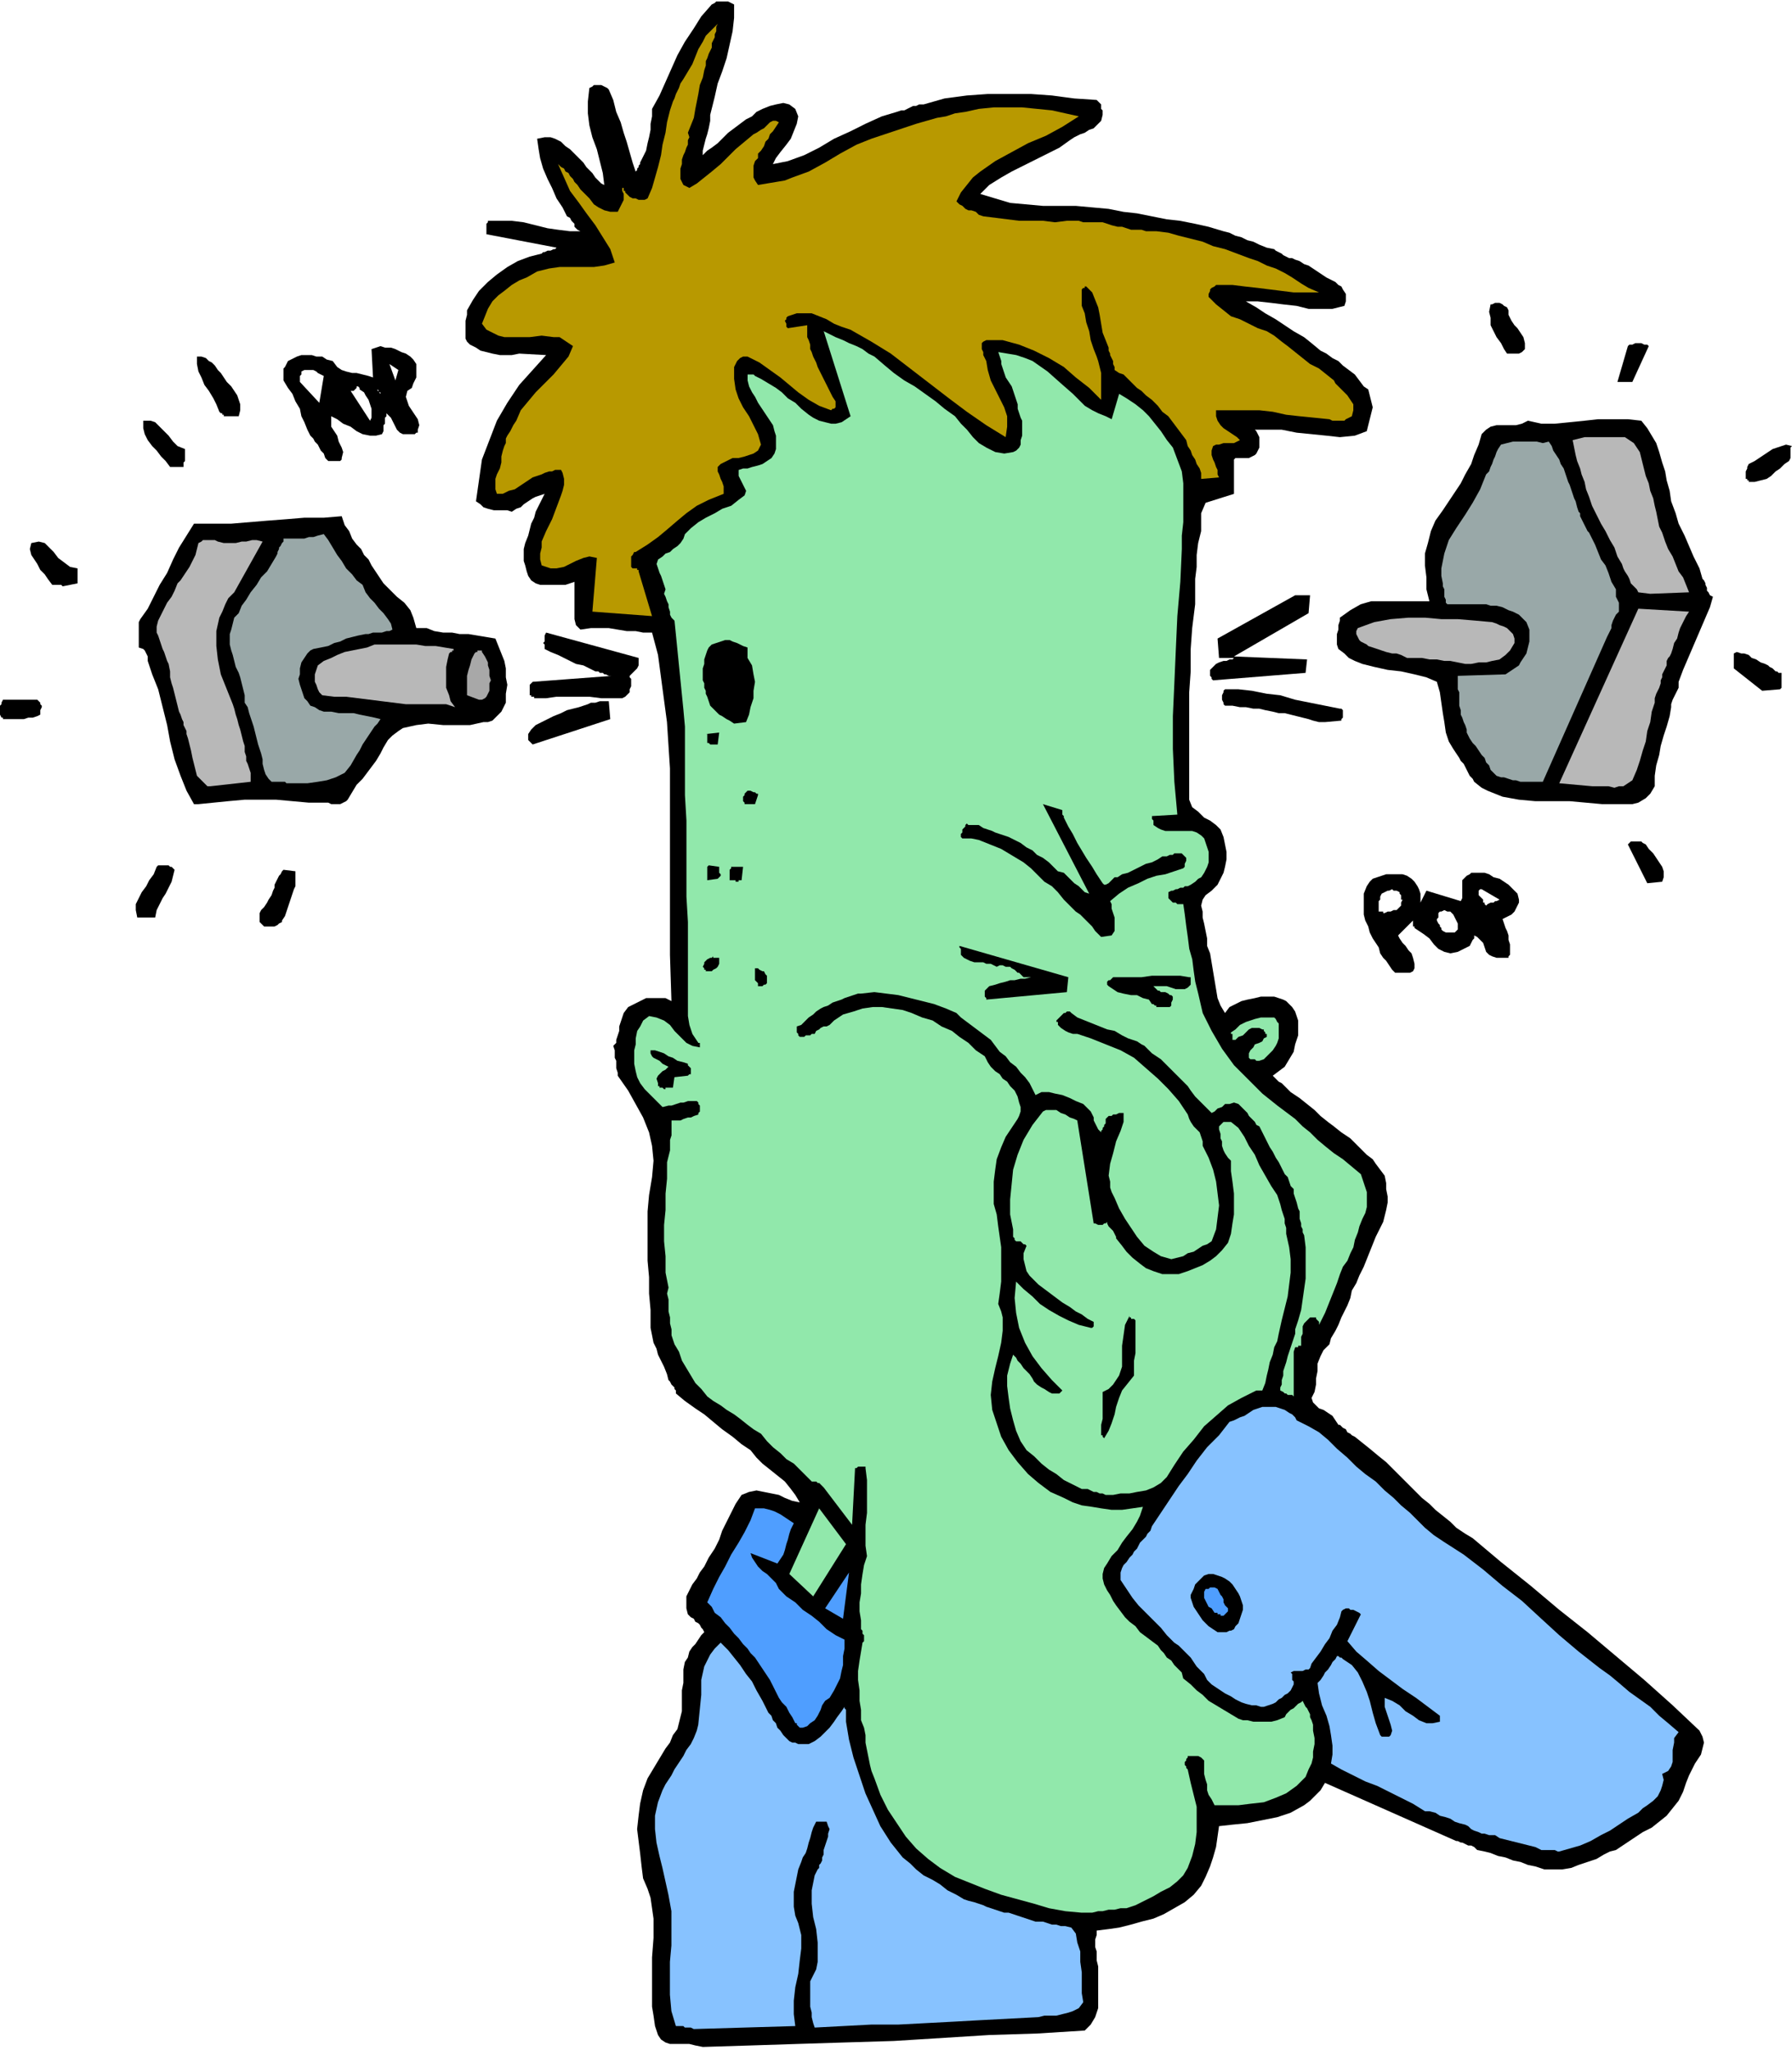 <svg xmlns="http://www.w3.org/2000/svg" fill-rule="evenodd" height="4.577in" preserveAspectRatio="none" stroke-linecap="round" viewBox="0 0 1201 1374" width="4.001in"><style>.brush1{fill:#000}.pen1{stroke:none}.brush2{fill:#87c2ff}.brush3{fill:#91e8ab}.brush4{fill:#4f9eff}.brush5{fill:#b8b8b8}</style><path class="pen1 brush1" d="m471 1372 32-1 31-1 32-1 33-1 32-2 32-2 32-1 32-2 4-4 3-5 2-6v-28l-1-4v-6l-1-3v-5l1-3v-3l8-1 7-1 8-2 7-2 8-2 7-3 7-4 7-4 6-5 5-6 3-6 3-7 2-6 2-7 1-7 1-7 9-1 10-1 10-2 10-2 9-3 9-5 4-3 4-4 3-3 3-5 88 39h1l2 1h1l2 1 2 1h2l2 1 2 2 5 1 4 1 5 2 5 1 5 2 5 1 5 2 5 1 6 2h12l6-1 5-2 6-2 6-2 5-3 4-2 4-1 3-2 3-2 3-2 3-2 3-2 3-2 6-3 5-4 5-4 4-5 4-5 3-6 2-6 2-5 2-4 2-4 2-3 2-3 1-4 1-4-1-4-2-4-18-17-19-17-19-16-19-16-19-15-19-16-20-16-19-16-5-3-6-4-4-4-5-4-5-4-4-4-5-4-4-4-5-5-5-5-5-5-5-5-5-4-6-5-5-4-5-4-2-1-1-1-2-1-1-2-2-1-1-1-1-1h-1l-2-3-2-3-3-2-3-2-3-1-2-2-2-2-1-3 2-4 1-5v-4l1-5v-5l2-5 2-4 4-4 1-4 3-5 2-4 2-5 2-4 2-4 2-5 1-5 3-5 2-5 3-6 2-5 2-5 2-5 2-5 3-6 2-4 1-4 1-4 1-5v-4l-1-5v-4l-1-5-3-4-3-4-2-3-4-3-3-3-3-3-3-3-2-2-6-4-5-4-4-3-5-4-4-4-5-4-5-4-6-4-1-1-2-2-1-1-2-2-2-1-1-1-2-2-1-1 4-3 4-3 3-5 3-5 1-5 2-6v-10l-1-3-1-3-2-3-2-2-2-2-2-1-3-1-3-1h-9l-4 1-5 1-4 1-4 2-4 2-3 4-3-5-2-5-1-6-1-6-1-6-1-6-1-6-2-5v-5l-1-5-1-5-1-4v-4l-1-4 1-4 2-3 4-3 4-4 2-4 2-4 1-4 1-5v-5l-1-5-1-5-2-5-3-3-4-3-4-2-4-4-4-3-2-5v-72l1-14v-15l1-14 1-8 1-8v-17l1-8v-8l1-8 2-8v-12l3-7 19-6v-23l1-1h9l2-1 2-1 1-1 1-2 1-2v-7l-1-2-1-2-1-1h18l10 2 10 1 10 1 9 1 10-1 8-3 1-4 1-4 1-4 1-4-1-4-1-4-1-4-3-2-3-4-3-4-4-3-4-3-3-3-4-2-4-3-4-2-6-5-5-4-7-4-6-4-6-4-7-4-6-4-7-4h8l9 1 8 1 9 1 8 2h16l8-2 1-3v-5l-2-3-1-2-2-1-2-2-2-1-4-2-3-2-3-2-3-2-3-2-3-1-3-2-3-1-2-1h-2l-2-1-2-1-1-1-2-1-2-1-1-1-5-1-5-2-4-2-4-1-4-2-4-1-4-2-4-1-10-3-9-2-10-2-9-1-10-2-10-2-9-1-10-2-11-1-11-1h-22l-11-1-11-1-10-3-10-3 6-6 8-5 7-4 8-4 8-4 8-4 8-4 7-5 3-2 4-2 3-1 3-2 3-1 3-3 2-2 1-4v-3l-1-1v-3l-1-1-1-1-1-1-15-1-15-2-14-1h-29l-14 1-15 2-14 4h-3l-2 1h-2l-2 1-2 1-2 1h-2l-3 1-10 3-11 5-10 5-11 5-10 6-10 5-11 4-10 2 2-4 3-4 4-5 3-4 2-5 2-5 1-5-2-5-4-3-4-1-5 1-4 1-5 2-4 2-3 3-4 2-4 3-4 3-4 3-3 3-4 4-4 3-3 2-3 3v-3l1-4 1-4 1-3 1-4 1-5v-4l1-4 2-8 2-9 3-8 3-9 2-9 2-9 1-9V3l-2-1-2-1h-8l-1 1-2 1-7 8-5 8-6 9-5 9-4 9-4 9-4 9-5 9v5l-1 5v4l-1 5-1 4-1 5-2 4-2 4v1l-1 1v1l-1 1v1l-1 1-2-6-2-7-2-7-2-6-2-7-3-7-2-8-3-7-1-1-2-1-2-1h-5l-1 1-2 1-1 9v8l1 8 2 8 3 8 2 8 2 8 1 8-2-1-2-2-2-2-2-3-2-2-2-2-2-3-3-3-3-3-3-3-3-2-3-3-4-2-3-1h-4l-5 1 1 7 1 6 2 7 3 7 3 6 3 7 4 6 3 6 2 1 1 2 1 1 1 1v2l1 1 1 1 2 1h-7l-8-1-7-1-8-2-8-2-8-1h-16v1l-1 1v7l47 9-1 1h-1l-2 1h-2l-2 1h-1l-1 1-8 2-8 3-7 4-7 5-6 5-6 6-4 6-4 7v3l-1 4v12l1 2 2 2 4 2 3 2 4 1 4 1 5 1h8l5-1 18 1-9 10-9 10-8 12-7 12-5 13-5 13-2 14-2 14 3 2 2 2 3 1 4 1h9l3 1 3-2 3-1 2-2 3-2 3-2 2-1 3-1 3-1-2 4-2 4-2 4-1 4-2 4-1 4-1 4-2 5-1 4v8l1 3 1 4 1 3 2 3 3 2 3 1h17l3-1 3-1v25l1 4 3 3 7-1h12l6 1 6 1h6l5 1h6l4 15 2 15 2 15 2 15 2 31v125l1 31-4-2h-13l-4 2-4 2-4 2-3 4-1 3-1 3-1 3v3l-1 3-1 3v2l-2 2 1 3v5l1 2v5l1 3v2l7 10 5 9 5 9 4 10 2 9 1 10-1 11-2 12-1 11v33l1 11v11l1 11v12l1 5 1 5 2 4 1 4 2 4 2 4 2 5 1 4 1 1 1 2 1 1 1 1v1l1 1v2l6 5 7 5 6 4 6 5 6 5 7 5 6 5 6 4 4 5 4 4 5 4 5 4 5 4 4 5 3 4 3 5-5-1-5-2-4-2-5-1-5-1-5-1-5 1-5 2-4 6-3 6-3 6-3 6-2 6-3 6-4 6-3 6-3 4-2 4-3 4-2 4-2 4v8l1 4 2 2 2 1 1 2 2 1 1 1 1 2 1 1 1 2-2 2-2 3-2 3-2 2-2 3-1 4-2 3-1 5v9l-1 5v14l-1 4-1 4-1 4-3 4-2 5-3 4-3 5-3 5-3 5-3 5-3 8-2 9-1 8-1 9 1 8 1 8 1 9 1 8 3 7 2 6 1 7 1 7v13l-1 13v33l1 6 1 7 2 6 2 3 3 2 3 1h13l4 1 5 1z"/><path class="pen1 brush2" d="m465 1360 68-2-1-8v-9l1-9 2-9 1-9 1-8v-9l-2-8-2-5-1-6v-10l1-5 1-5 1-5 2-5 1-3 2-3 1-3 1-4 1-3 1-4 1-3 2-4h7l1 3 1 2-1 3v2l-1 3-1 3-1 3v3l-1 2v2l-1 2-1 1v2l-1 1-1 2-1 2-2 10v9l1 9 2 8 1 9v13l-1 5-2 4-2 4v17l1 4v3l1 4 1 3 19-1 19-1h18l19-1 19-1 18-1 19-1 19-1 4-1h8l4-1 4-1 3-1 4-2 3-4-1-6v-14l-1-7v-7l-2-6-1-6-3-4-4-1h-3l-3-1h-3l-3-1-3-1h-5l-3-1-3-1-3-1-3-1-3-1-3-1h-3l-3-1-3-1-3-1-3-1-2-1-3-1-3-1-4-1-3-1-5-3-6-3-5-4-5-3-6-3-5-4-4-4-5-4-8-10-7-11-5-11-5-11-4-12-4-12-3-12-2-12v-8l-1-1v-1l-2 3-3 4-2 3-3 4-3 3-3 3-4 3-4 2h-7l-2-1h-2l-2-1-1-1-1-1-2-2-2-3-2-2-1-3-2-2-1-3-2-2-1-2-3-6-4-7-3-6-4-5-4-6-4-5-4-5-5-5-4 4-3 4-2 4-2 4-2 9v10l-1 10-1 10-1 4-2 5-2 4-3 4-2 4-2 3-2 3-2 3-2 4-2 3-2 3-2 4-3 8-2 9v9l1 9 2 9 2 8 2 9 2 9 2 11v23l-1 11v22l1 11 3 10h5l1 1h4l2 1z"/><path class="pen1 brush3" d="M725 1282h7l4-1h3l4-1h4l4-1h4l6-2 6-3 6-3 5-3 6-3 5-4 4-4 3-5 3-8 2-8 1-8v-17l-2-8-2-8-2-9-1-1v-1l-1-1v-2l1-1v-1l1-1v-1h7l2 1 1 1 1 1v9l1 4 1 3v4l1 3 2 3 2 4h16l8-1 9-1 8-3 7-3 7-5 6-6 2-5 2-4 1-4v-4l1-5v-4l-1-5v-4l-1-3-1-2v-2l-1-2-1-2-1-1-1-2-1-2-1 1-2 1-2 2-1 1-2 1-2 2-1 1-1 2-5 2-4 1h-12l-4-1h-3l-3-1-5-3-5-3-5-3-5-3-4-4-4-3-4-4-5-4-1-4-3-3-2-2-2-3-3-2-2-3-2-2-2-3-4-3-4-3-4-3-3-4-4-3-3-3-3-4-3-4-2-3-2-4-2-3-2-4-1-4v-3l1-4 2-3 3-5 4-4 3-5 3-4 4-5 3-5 2-4 2-6-7 1-7 1h-7l-7-1-6-1-7-1-6-2-6-3-9-4-8-6-7-6-7-8-6-8-5-9-3-9-3-9-1-10 1-9 2-9 2-8 2-9 1-8v-9l-1-4-2-5 1-7 1-8v-23l-1-7-1-7-1-8-2-7v-15l1-8 1-7 3-8 3-7 4-6 2-3 2-3 1-2 1-3v-3l-1-3-1-4-2-4-3-3-2-3-3-2-2-3-3-2-3-3-2-3-2-4-6-4-5-5-6-4-5-4-7-3-6-4-7-2-7-3-6-2-7-1-7-1h-6l-7 1-6 2-7 2-6 4-2 2-1 1-2 1h-2l-2 1-1 1-2 1-1 2h-2l-1 1h-3l-1 1h-3l-1-1v-1l-1-1v-4l3-1 2-2 3-3 3-2 2-2 3-2 2-1 3-1 3-2 3-1 3-1 2-1 3-1 3-1 3-1h2l9-1 8 1 8 1 8 2 8 2 8 2 8 3 7 3 3 3 4 3 4 3 4 3 4 3 4 3 3 4 3 4 4 3 3 4 4 3 3 4 3 3 3 4 2 4 2 4 4-2h5l4 1 5 1 5 2 4 2 5 2 3 3 2 2 1 2 1 2v2l1 2 1 2 1 2 2 2v-1l1-1v-1l1-1v-1l1-1v-3l1-1 1-1h2l1-1h2l2-1h3v6l-2 6-3 7-2 8-2 7-1 8 1 4v4l1 3 2 4 3 7 4 7 4 6 4 6 5 6 6 4 5 3 7 2 4-1 4-1 3-2 4-1 3-2 3-2 3-1 3-2 3-8 1-8 1-8-1-8-1-8-2-8-3-8-4-8v-3l-1-3-1-3-2-2-2-2-2-3-1-2-1-3-6-9-7-8-7-7-8-7-8-7-9-5-10-4-10-4-3-1-3-1-3-1h-3l-3-1-2-1-3-2-2-2v-2h-1v-1l1-1 1-1 1-1 2-2h1l1-1h2l1 1 4 3 5 2 5 2 5 2 5 2 5 1 5 3 4 2 3 1 3 1 3 2 2 1 3 3 2 2 3 2 3 2 3 3 3 3 3 3 3 3 3 3 3 3 2 3 3 4 11 11 2-1 2-2 3-1 2-2h3l3-1 3 1 2 2 2 2 2 2 1 2 2 2 2 2 1 2 2 1 1 2 2 4 2 4 2 4 2 3 2 4 2 3 2 4 2 4 2 2 1 3 1 3 2 2v3l1 3 1 3 1 4 1 2v5l1 3v2l1 2v2l1 2 1 8v21l-1 7-1 7-1 7-2 7-1 3-1 3v3l-1 3-1 3-1 3-1 3-1 3-1 4-1 3-1 3v3l-1 3v3l-1 2v2l2 1 1 1h1l1 1h3l1 1v-30l1-3h2v-1h2v-6l1-2v-5l1-2 2-2 2-2h4v1l1 1 1 1v2l2-4 2-4 2-5 2-5 2-5 2-5 2-6 2-5 3-4 2-5 2-4 1-5 2-5 1-4 2-5 2-4 1-4v-10l-1-3-1-3-1-3-1-3-6-5-6-5-6-4-5-4-6-5-5-5-5-4-5-5-12-9-10-8-10-10-9-9-8-11-7-12-6-12-3-13-2-8-1-7-1-8-2-7-1-8-1-7-1-8-1-7h-4l-1-1h-2l-1-1-1-1-1-1v-4l2-1h1l2-1h1l2-1h2l1-1h2l2-1 3-2 2-2 2-1 2-3 1-2 1-2 1-3v-7l-1-3-1-3-1-3-2-2-3-2-3-1h-18l-3-1-2-1-3-2v-3l-1-1v-2l17-1-2-22-1-22v-22l1-22 1-23 1-22 2-23 1-22v-9l1-9v-26l-1-8-3-8-3-8-4-5-4-6-4-5-4-5-4-4-5-4-6-4-5-3-5 17-4-2-5-2-4-2-5-3-8-8-8-7-9-8-10-7-5-2-6-2-6-1-6-1 1 3 1 3v2l1 3 1 3 1 3 2 3 2 3 1 3 1 3 1 3 1 3v3l1 3 1 3 1 2v10l-1 3v3l-1 2-2 2-2 1-6 1-6-1-6-3-5-3-4-4-4-5-4-4-4-5-7-5-6-5-7-5-7-5-7-4-7-5-6-5-7-6-4-2-4-3-4-2-5-2-4-2-5-2-4-2-4-2 18 57-3 2-3 2-4 1h-3l-4-1-4-1-4-2-3-2-5-4-4-4-5-3-4-4-4-3-5-3-5-3-4-2-1-1h-4v4l1 4 2 4 2 3 2 4 2 3 2 3 2 3 2 3 2 3 1 4 1 3v9l-1 3-2 3-3 2-3 2-3 1-4 1-3 1h-3l-3 1v4l1 2 1 2 1 2 1 2 1 2-1 3-4 3-5 4-6 2-5 3-6 3-5 3-5 4-4 4-1 3-2 3-2 2-3 2-2 2-3 1-2 2-3 2-1 3 1 3 1 3 1 2 1 3 1 3 1 3-1 3 1 2 1 3 1 2v2l1 3v2l1 2 2 2 1 10 1 10 1 10 1 10 1 10 1 10 1 11v46l1 17v51l1 17v63l1 6 2 6 4 6h1v3l-5-1-4-2-4-4-4-4-3-4-4-3-5-2-5-1-4 3-2 4-2 3-1 5v4l-1 4v9l1 5 1 4 2 4 3 4 3 3 3 3 3 3 3 3 4-1h2l3-1 3-1h2l3-1h6l1 1v1l1 1v4l-1 1v1l-3 1-2 1h-2l-3 1-2 1h-6v10l-1 3v7l-1 4-1 4v11l-1 10v11l-1 10v11l1 10v11l2 10-1 4 1 4v8l1 4v4l1 4v4l2 6 3 5 2 6 3 5 3 5 3 5 4 4 4 5 4 3 5 3 4 3 5 3 4 3 5 4 4 3 5 3 4 5 4 4 5 4 4 4 5 3 4 4 4 4 4 4h3l1 1h1l1 1 1 1 1 1 19 25 2-38h1l1-1h5v1l1 8v22l-1 8v14l1 7-2 6-1 6-1 7v6l-1 6v6l1 6v6l1 1v2l1 1v4l-1 1-1 6-1 6-1 7v6l1 7v7l1 6v7l2 5 1 5v5l1 5 1 5 1 5 1 4 2 5 4 11 5 10 6 9 6 9 7 8 8 7 8 6 10 6 10 4 10 4 11 4 11 3 11 3 10 3 11 2 11 1z"/><path class="pen1 brush2" d="m1045 1241 7-2 7-2 7-3 7-4 6-3 6-4 6-4 7-4 3-3 3-2 4-3 3-3 2-4 1-3 1-4-1-4 4-2 2-3 1-3v-8l1-5v-3l3-4-7-6-6-5-6-6-7-5-7-5-7-6-6-5-7-5-14-11-13-11-12-11-13-12-13-10-13-11-13-10-14-9-6-4-6-5-5-5-5-5-6-5-5-5-6-5-6-6-7-5-6-5-6-6-7-6-6-6-6-5-7-4-8-4-1-2-2-2-2-1-3-2-3-1-3-1h-9l-3 1-3 1-3 2-3 2-3 1-4 2-3 1-7 9-8 8-7 9-6 9-6 8-6 9-6 9-6 9-1 3-2 2-1 2-2 2-2 2-1 2-1 2-2 2-1 2-2 2-2 3-2 2-1 2-1 3v5l4 6 4 6 4 5 5 5 5 5 5 5 4 5 5 5 3 2 3 3 2 2 3 3 2 3 2 3 3 3 2 2 2 4 3 3 3 2 3 2 3 2 4 2 3 2 4 2 3 1 4 1h3l3 1h2l3-1 3-1 2-1 2-2 2-1 2-2 2-1 2-2 1-2 1-2v-2l-1-1v-4l-1-1 2-1h6l2-1h2l1-1 1-3 3-4 3-4 3-5 3-4 2-5 3-4 2-5 1-4 1-1 2-1h2l1 1h2l2 1 2 1 1 1-9 18 6 7 7 6 8 7 8 6 8 6 9 6 8 6 8 6v4l-5 1h-4l-5-2-4-3-5-3-4-4-5-3-5-2v6l1 3 1 3 1 3 1 3 1 4-1 3-1 1h-5l-1-1-3-8-2-7-2-8-2-6-3-7-3-6-4-5-6-4-1-1h-1l-1-1h-1l-1 2-2 2-1 2-2 3-2 2-1 2-2 3-2 2 1 7 2 8 3 7 2 7 1 6 1 7v6l-1 6 7 4 8 4 8 4 8 3 8 4 8 4 8 4 8 5h3l4 1 3 2 4 1 3 1 3 2 3 1 4 1 2 1 2 2 2 1 3 1 2 1h2l3 1h4l3 2 4 1 4 1 4 1 4 1 4 1 4 1 4 2h9l2 1h1z"/><path class="pen1 brush4" d="m538 1158 3-1 2-2 3-2 2-3 2-4 1-3 2-3 3-2 3-5 2-4 2-4 1-5 1-4v-6l1-5v-6l-6-3-6-4-5-5-5-4-6-4-5-5-6-4-5-5-2-4-3-3-3-3-3-2-3-3-2-3-2-3-1-3 18 7 2-3 2-3 1-3 1-4 1-3 1-4 1-3 2-4-3-2-3-2-3-2-4-2-3-1-4-1h-6l-3 8-4 8-4 7-5 8-4 8-4 7-4 8-4 9 3 3 2 4 4 3 3 4 3 3 3 4 3 3 3 4 3 3 2 3 3 3 2 3 2 3 2 3 2 3 2 3 2 4 2 4 2 4 2 3 3 3 2 4 2 3 2 4h1v1l1 1 1 1h2z"/><path class="pen1 brush1" d="M816 1094h6l2-1h1l2-1 1-2 2-2 1-3 1-3 1-3v-3l-1-3-1-3-1-2-2-3-2-3-2-2-3-2-2-1-3-1-3-1h-3l-3 1-2 2-2 2-2 2-1 3-1 2-1 2v2l1 3 1 3 2 3 2 3 2 3 2 2 2 2 3 2 3 2z"/><path class="pen1 brush4" d="m565 1085 4-31-16 24 12 7zm254-1v-1h1l1-1 1-1 1-1v-2l-2-2-1-2v-2l-1-2-1-1-1-2-1-2-2-1h-3l-1 1h-2l-1 2v4l1 2 1 2 1 2 2 1 2 3h2v1h2v1h1v1z"/><path class="pen1 brush3" d="m545 1070 22-35-18-24-20 44 16 15zm196-68h5l5-1h6l5-1 6-1 5-2 5-3 4-4 5-8 6-9 7-8 7-9 8-7 8-7 9-5 10-5h4l2-5 1-5 1-4 1-5 2-5 1-5 2-4 1-5 2-9 2-8 2-8 1-8 1-8v-9l-1-8-2-9v-4l-1-3v-3l-1-3-1-3-1-4-1-3-1-3-4-6-4-7-4-7-3-7-4-6-3-6-4-6-5-4h-5l-1 1-1 1-1 1v2l1 3v3l1 2v3l1 3 1 2 2 3 2 2v7l1 7 1 8v14l-1 6-1 7-2 6-4 5-4 4-4 3-5 3-5 2-5 2-6 2h-11l-6-2-5-2-4-3-5-4-4-4-3-4-4-5v-1l-1-2-1-2-1-1-1-1-1-1-1-2v-1l-1 1h-1l-1 1h-3l-2-1h-1l-11-69-2-1-3-1-3-2-3-1-3-2h-7l-2 1-7 9-6 10-4 10-3 10-1 10-1 10v10l2 10v5l1 1v1l1 1h3l1 1 1 1h1l1 1-2 5v4l1 4 1 4 2 3 3 3 3 3 4 3 4 3 4 3 4 3 5 3 4 3 4 2 4 3 4 2v3l-1 1h-1l-8-2-7-3-6-3-7-4-6-4-5-5-6-5-5-5-1 11 1 10 2 10 4 10 5 9 6 8 7 8 7 7-2 2h-5l-2-1-3-2-2-1-3-2-2-2-1-2-2-3-2-2-2-2-2-3-2-2-1-2-2-2-2 6-2 8v7l1 8 1 7 2 8 2 7 3 7 4 6 5 4 5 5 5 4 5 3 5 4 6 3 6 3h4l2 1 2 1h2l2 1h2l2 1z"/><path class="pen1 brush1" d="m740 964 3-5 2-5 2-6 1-5 2-6 2-5 4-5 4-5v-10l1-5v-22l-1-1h-2v-1h-1v-1l-3 6-1 7-1 7v14l-2 6-2 3-2 3-3 3-4 2v18l-1 4v7h1v1l1 1zM445 730h1v-1h5l1-7 9-1 1-1h1v-4l-1-1-1-1v-1l-3-1-4-1-3-2-3-1-3-2-3-1-3-1h-3v2l1 2 1 1 2 1 2 1 2 2 2 1 2 1-1 1-1 1-2 1-1 1-1 1-1 1-1 2 1 3v2h1v1h2l1 1z"/><path class="pen1 brush3" d="M842 711h2l3-1 2-2 2-2 2-2 2-3 1-2 1-3v-10l-1-1-1-2-1-1h-9l-4 1-3 1-3 1-4 2-3 3-3 2v1h1v4h2l2-2 3-1 2-2 2-2 2-1h5l2 1h1v1l1 1v1h1v2l-2 1-1 2-2 1-3 1-1 2-2 2-1 2v3l1 1h3l1 1z"/><path class="pen1 brush1" d="M776 675h8l1-1v-2l1-2v-2l-1-1h-1l-1-1-2-1h-3l-1-1h-1l-1-1-2-2h9l3 1 3 1h6l2-1 1-1 1-1v-5h-1l-6-1h-19l-7 1h-19l-1 1-1 1h-1l-1 1v2l1 1 3 2 3 2 4 1 5 1h4l4 2 4 1 2 3h1l1 1h1v1h1zm-115-5 54-5 1-10-73-21v1l1 1v4l1 1 1 1 2 1 2 1 3 1h6l2 1h3l2 1 2 1 2-1h2l2 1h3l1 1 2 1 1 1 1 1h1l1 1 1 1 1 1h5l-4 1h-3l-4 1h-3l-3 1-4 1-3 1-4 1-1 1-1 1-1 1v4l1 1v1zm-153-9h3l1-1h1l1-1v-5l-1-1-1-2h-1l-2-1-1-1h-2v8l1 1 1 1v2zm427-9h10l2-1 1-2v-3l-1-4-1-3-2-2-2-3-2-2-2-3-1-2 10-10v4h1v1l3 2 3 2 4 3 3 4 3 3 4 2 4 1 5-1 2-1 2-1 2-1 2-1 1-2 1-2 1-1v-2l2 1 2 2 2 2 1 3 1 3 2 2 2 1 3 1h8v-1l1-1v-7l-1-3v-3l-1-3-1-2-1-3-1-3 2-1 2-1 2-1 2-2 1-2 1-2 1-2v-2l-1-4-3-3-3-3-3-2-3-2-4-1-3-2-3-1h-9l-1 1-2 1-1 1-2 2v12l-1 2-23-7-4 8v-6l-1-3-1-2-2-3-2-2-3-2-3-1h-11l-3 1-3 1-3 1-2 2-2 3-2 5v14l1 4 2 4 1 4 2 4 2 3 2 3 1 4 2 3 2 2 2 3 2 3 2 2zm35-27h5l1-1 1-1v-4l-1-2-1-2-1-2-1-1-1-1h-2l-2-1-2 1h-1l-1 1v3l-1 1v1l1 2 1 1v1l1 1v1l1 1 2 1h1zm-42-13 2-1h2l2-1h2l1-1 2-2v-2l1-2h-1v-3l-1-1v-1l-2-1h-2l-1-1-2 1h-1l-2 1-2 1-1 2v2l-1 1v7h3v1h1zm68-5 1-1 2-1h2l1-1h1l2-1-12-7h-1l-1 1v3l1 1 1 1 1 1v2h1v1l1 1zm-522 44h3l1-1 2-1 1-1 1-2v-4h-4v-1l-1 1h-1l-2 1-1 1-1 1v1l-1 2 1 1v1h1v1h1zm264-23 7-1 2-3v-9l-1-3-1-3v-3l-1-2 6-5 6-4 7-3 6-3 6-2 6-1 6-2 6-2 1-1v-2l1-2v-2l-1-1-1-1-1-1h-5l-1 1h-2l-2 1h-3l-3 2-4 2-4 1-4 2-4 2-4 2-4 1-3 2h-2l-1 1-1 1-1 1-1 1-2 1h-1l-1-1-4-6-3-5-4-6-3-5-3-5-3-6-3-5-3-6v-1l-1-1v-3l-13-4 31 60-3-1-2-2-2-2-3-2-2-2-3-3-2-2-4-1-3-3-3-3-4-3-4-2-3-3-4-2-4-3-4-2-4-2-3-1-3-1-3-1-2-1-3-1-3-1-3-2h-7l-1-1-1 1v1l-1 1-1 1v2l-1 1v2l1 1h6l5 1 5 2 5 2 5 2 5 3 5 3 5 3 5 4 5 5 4 4 5 3 4 4 4 5 4 4 4 4 3 2 2 2 2 2 2 2 2 2 2 3 2 2 2 2zm-561-7h7l2-1 1-1 2-1v-1l2-3 1-3 1-3 1-3 1-3 1-3 1-3 1-2v-10l-8-1-1 1-1 2-1 1-1 2-1 2-1 2v2l-1 2-1 3-2 3-1 2-2 3-2 2-1 2v6l1 1 1 1 1 1zm-85-6h12l1-5 2-4 2-4 2-3 2-4 2-4 1-4 1-4-2-2h-1l-1-1h-7l-1 1-2 5-3 4-2 4-3 4-2 4-2 4v4l1 5zm1012-23 10-1 1-3v-4l-1-3-2-3-2-3-2-3-3-3-2-3-2-1-1-1h-7l-1 1-1 1 13 26zm-612-2h1v1h2v-1h2l1-9h-8v1l-1 1v7h3zm-18 0 7-1 1-1 1-1v-1l-1-1v-4l-7-1-1 1v9zm-341-51 10-1 10-1 11-1h21l11 1 11 1h13l2 1h6l2-1 2-1 1-1 3-5 3-5 4-4 3-4 3-4 3-4 3-5 2-4 3-5 3-3 4-3 3-2 9-2 8-1 10 1h18l9-2h3l3-1 2-2 2-2 2-2 1-2 1-2 1-2v-6l1-6-1-5v-6l-1-5-2-5-2-5-2-5-6-1-6-1-6-1h-6l-5-1h-6l-6-1-5-2h-7l-2-7-2-5-4-5-5-4-4-4-5-5-4-6-4-6-2-4-3-3-2-4-3-3-3-4-2-5-3-4-2-6-12 1h-13l-12 1-13 1-12 1-12 1h-25l-5 8-5 8-4 8-4 9-5 8-4 8-4 8-5 7-1 2v17l3 1 1 1 1 2 1 2v3l1 3 1 3 1 3 4 10 3 12 3 12 2 11 3 12 4 11 4 10 5 9h3zm370 0h3l2-6v-1h-1l-1-1h-1l-2-1h-2l-1 1-1 1v1l-1 1v3l1 1v1h4zm571 0h20l4-1 5-3 3-3 3-5v-7l1-7 2-7 1-6 2-7 2-6 2-7 1-6v-2l1-3 1-2 1-2 1-2 1-2v-4l3-8 3-7 3-7 3-7 3-7 3-7 3-7 2-7-2-1-1-2-1-1v-2l-1-2v-1l-1-2-1-1-2-7-4-8-3-7-3-7-4-8-2-7-3-8-1-7-2-7-1-6-2-6-2-7-2-6-3-5-3-5-4-5-9-1h-20l-9 1-10 1-10 1h-9l-9-2-4 2-4 1h-13l-4 1-3 2-3 3-2 7-3 7-2 6-4 7-3 6-4 6-4 6-4 6-5 7-3 7-2 8-2 7v8l1 8v8l2 8h-39l-7 2-7 4-7 5v2l-1 3v3l-1 3v7l1 3 4 3 3 3 4 2 5 2 8 2 9 2 9 1 9 2 8 2 7 3 2 7 1 7 1 7 1 6 1 7 2 6 3 5 4 6 1 2 2 2 1 2 1 2 1 2 1 2 2 2 1 2 5 4 4 2 5 2 5 2 11 2 11 1h23l11 1 11 1z"/><path class="pen1 brush5" d="m141 527 27-3v-6l-1-3-1-3-1-2v-3l-1-3v-4l-1-3-1-4-1-4-1-3-1-4-1-3-1-4-1-3-4-10-4-10-2-10-1-9v-10l2-9 2-4 2-5 2-4 4-4 19-34-4-1h-3l-4 1h-3l-4 1h-8l-4-1-2-1h-8l-1 1-2 1-1 4-1 4-2 4-2 4-2 3-2 3-2 3-2 2-2 5-2 4-3 4-2 4-2 4-2 4-1 4v4l1 2 1 3 1 3 1 3 1 2 1 3 1 3 1 2 1 5v4l1 4 1 3 1 4 1 4 1 4 1 4 1 2 1 3 1 2v2l1 2 1 2v2l1 3 1 4 1 4 1 5 1 4 1 4 1 4 3 3 3 3 1 1h2zm926 0h11l4 1 3-1h3l3-2 3-2 3-7 2-6 2-7 2-6 1-7 2-6 1-7 2-6v-3l1-3 1-2 1-2 1-3v-2l1-2v-2l1-2 1-2 1-2v-3l1-2 1-1 1-2 1-3 1-4 2-3 1-4 1-3 2-4 2-4 2-3-34-2-53 117 22 2z"/><path class="pen1" d="M192 525h14l7-1 6-1 6-2 6-3 4-5 4-7 2-3 2-4 2-3 2-3 2-3 2-3 2-2 2-3-4-1-5-1-5-1-4-1h-10l-5-1h-5l-3-1-3-2-3-1-2-3-2-2-1-3-1-3-1-3-1-4 1-3v-4l1-4 2-3 2-3 2-2 2-1 5-1 5-1 4-2 4-1 4-2 4-1 4-1 5-1h2l3-1h6l3-1h2l2-1-1-4-2-3-3-4-3-3-3-4-3-3-3-4-2-5-4-3-3-4-4-4-3-5-3-4-3-5-3-5-3-4-4 1-3 1h-3l-3 1h-14v2l-1 1-1 2-1 1v1l-1 2v1l-1 2-3 5-3 5-4 4-3 5-4 5-3 5-3 4-2 5-3 3-1 4-1 4-1 3v7l1 4 1 3 1 4 1 4 2 4 1 3 1 4 1 4 1 4v5l2 3 1 4 1 3 1 3 1 3 1 4 1 4 1 4 1 3 1 3 1 4v3l1 4 1 3 2 3 2 2h9l1 1zm827-1h15l43-97 1-2 1-2 1-2v-2l1-3 1-2 1-2 2-2v-6l-1-2-1-2v-5l-3-5-2-6-2-5-3-4-2-5-2-5-2-4-2-4-1-1-1-2-1-2-1-2-1-2-1-2v-2l-1-1-1-3-1-4-1-2-1-3-1-3-1-3-1-2-1-3-1-3-1-3-2-3-1-3-2-3-2-3-1-3-2-3-4 1-4-1h-16l-4 1-4 1-2 3-1 2-1 3-1 2-1 3-1 2-1 3-2 2-4 10-5 9-5 8-6 9-5 8-3 9-1 5-1 5v5l1 5v2l1 2v5l1 2v2l1 1h26l3 1h4l4 1 4 2 3 1 4 2 3 3 2 2 2 5v8l-1 4-1 4-2 3-2 3-1 2-9 6-32 1v9l1 2v9l1 3v3l1 2 1 3 1 2 1 3v2l1 2 1 2 2 3 2 2 2 3 2 3 2 2 1 3 2 2 1 3 2 2 2 2 3 1h2l3 1 3 1h2l3 1z" style="fill:#99a8a8"/><path class="pen1 brush1" d="m357 499 52-17-1-12h-6l-3 1h-3l-2 1-3 1-3 1-4 1-4 1-4 2-5 2-4 2-4 2-4 2-3 3-2 3v4l1 1 1 1 1 1zm119 0h5l1-8-9 1h1v6h1l1 1zm16-14 8-1 2-5 1-5 2-6v-5l1-6-1-5-1-6-3-5v-7l-3-1-2-1-2-1-3-1-2-1h-3l-3 1-3 1-3 1-2 2-1 2-1 3-1 3v3l-1 3v8l1 2v3l1 2v2l1 2 1 3 1 3 2 2 2 2 2 2 2 1 3 2 2 1 3 2zm396-1 11-1v-1l1-1v-5l-1-1h-1l-10-2-10-2-10-2-10-3-9-1-10-2-9-1h-9l-1 1v1l-1 2v3l1 2v1l1 1h5l5 1h4l5 1h4l4 1 5 1 4 1h4l4 1 4 1 4 1 4 1 3 1 4 1h4zM4 482h12l3-1h3l3-1 2-1v-3l1-2v-1l-1-1v-1l-1-1-1-1H2l-1 2v1l-1 1v6l1 2h1v1h2z"/><path class="pen1 brush5" d="m305 474-3-4-1-4-2-5v-14l1-5 1-4 1-1h1v-1h1v-1l-6-1-6-1h-7l-6-1h-28l-5 2-5 1-5 1-5 1-5 2-4 2-5 2-4 3-1 3-1 3v5l1 2 1 3 1 2 2 2 8 1h8l8 1 8 1 8 1 8 1 8 1h27l3 1 3 1z"/><path class="pen1" style="fill:#a8a8a8" d="M321 469h2l2-1 1-1 1-2 1-2v-5l1-2-1-3v-4l-1-3v-2l-1-2-1-2-2-3v-1h-3v1h-1l-1 1-2 4-1 4-1 3-1 4v13l8 3z"/><path class="pen1 brush1" d="M359 468h7l7-1h22l8 1h14l2-1 2-2 1-1v-2l1-2v-5l-1-1v-1l1-1 2-2 2-2 1-2v-5l-62-17-1 2v4l-1 1 1 1v3l4 2 5 2 4 2 4 2 4 2 5 1 4 2 4 2h2l1 1h2l1 1h1l2 1h2l-53 4-1 1-1 1v7h1v1h2v1h1zm822-5 12-1 1-1v-10h-2l-1-1h-1l-1-1-1-1-2-1-1-1-2-1-3-1-3-2-3-1-2-2-3-1h-2l-3-1-2 1v10l19 15zm-368-7 62-5 1-9-49-2 50-29 1-12h-10l-52 29 1 13h10l-1 1h-2l-2 1h-2l-3 1-2 1-2 2-2 2v4l1 1v1l1 1z"/><path class="pen1 brush5" d="M982 445h4l5-1h5l4-1 5-1 4-3 3-3 3-5v-3l-1-3-2-2-2-2-2-1-3-1-2-1-3-1-11-1-12-1h-11l-11-1h-11l-12 1-11 2-11 4-1 2v2l1 2 1 2 1 1 2 1 2 1 1 1 3 1 3 1 3 1 3 1 4 1h3l3 1 4 2h10l5 1h5l5 1h4l5 1 5 1z"/><path class="pen1" style="fill:#b89900" d="m437 413-9-30v-1h-1v-1h-3l-1-1v-7l1-1 1-2h1l8-5 7-5 6-5 7-6 6-5 7-5 8-4 10-4v-5l-1-3-1-2-1-3-1-2v-3l2-2 4-2 4-2h4l4-1 3-1 3-1 3-2 2-4-2-7-3-6-3-6-4-6-3-6-2-6-1-7v-8l1-2 1-2 1-1 1-1 2-1h3l8 4 7 5 7 5 6 5 6 5 7 5 7 4 8 3 1-1h1l1-1v-4l-2-3-2-4-2-4-2-4-2-4-2-4-1-3-2-4-1-3-1-2v-3l-1-3-1-2v-8l-13 2-1-1v-2l-1-2 1-1v-1l1-1 6-2h10l5 2 5 2 5 3 5 2 6 2 14 8 13 8 13 10 13 10 13 10 12 9 13 9 13 8 1-7v-7l-2-6-3-6-3-6-3-6-2-7-1-6-1-2-1-2v-2l-1-2v-4l1-1 2-1h11l11 3 10 4 10 5 10 6 8 7 9 7 8 8v-18l-1-4-1-4-1-3-2-5-2-6-1-6-2-6-1-6-2-5v-11l1-1h1v-1h1l4 4 2 5 2 5 1 5 1 6 1 6 2 5 2 5v2l1 2v1l1 2 1 2v2l1 2v2l3 2 3 1 2 2 2 2 3 3 2 2 3 2 3 3 4 3 4 4 3 4 4 3 3 4 3 4 3 4 3 4 1 4 2 3 1 3 2 3 1 3 2 3 1 3v4l12-1-1-2v-3l-1-2-1-3-1-2-1-3v-3l1-3 2-1h2l3-1h7l2-1 2-1-2-2-3-2-3-2-3-2-2-2-2-3-1-3v-4h29l9 1 9 2 9 1 10 1 10 1 2 1h8l1-1 2-1 2-1 1-4v-4l-2-3-2-3-3-3-2-2-3-3-1-2-5-4-5-4-6-3-5-4-5-4-5-4-4-3-5-4-5-3-6-2-6-3-6-3-6-2-5-4-5-4-5-5v-2l1-2v-1l1-1 2-1 1-1h11l8 1 9 1 8 1 8 1 8 1h17l-7-3-5-3-6-4-5-3-6-3-6-2-6-3-6-2-8-3-8-3-8-2-7-3-8-2-8-2-7-2-8-1h-7l-3-1h-7l-3-1-3-1h-3l-4-1-3-1-3-1h-13l-3-1h-8l-8 1-8-1h-16l-8-1-8-1-8-1-3-1-2-2-3-1h-2l-2-1-2-2-2-1-2-2 3-6 4-5 4-5 5-4 10-7 11-6 11-6 12-5 11-6 11-7-9-2-9-2-10-1-10-1h-19l-10 1-9 2-7 1-6 2-6 1-7 2-7 2-6 2-6 2-6 2-12 4-10 4-11 6-10 6-11 6-11 4-5 2-6 1-6 1-6 1-2-3-1-2v-8l1-3 2-2v-3l2-2 2-3 1-3 2-2 1-3 2-2 2-3 2-3-2-1h-2l-2 1-2 2-2 2-2 1-3 2-2 1-6 5-6 5-5 5-5 5-6 5-5 4-5 4-5 3-2-1-2-1-1-2-1-2v-7l1-3v-3l1-3 1-2 1-3 1-2v-3l1-2-1-3 2-5 2-5 1-6 1-5 1-5 1-6 2-5 1-5 1-3v-3l1-2 1-3 1-2 1-2v-3l1-2 1-2v-2l1-2v-3l1-2-4 4-4 4-2 4-3 5-2 5-2 5-3 5-3 5-2 3-1 3-1 2-1 2-1 3-1 2-1 3-1 3-2 8-1 7-2 8-1 7-2 8-2 7-2 7-3 7-2 1h-4l-2-1h-2l-2-1-2-2-1-1v-1h-1v-2h-1v2l1 2v4l-1 2-1 2-1 2-1 2h-5l-4-1-4-2-3-2-3-4-3-3-3-3-2-3-2-2-1-2-2-2-1-2-2-1-1-2-2-1-2-2 4 9 4 9 6 8 5 7 6 8 5 8 5 8 3 9-7 2-7 1h-23l-7 1-8 2-7 4-5 2-5 3-5 4-4 3-4 4-3 5-2 5-2 5 3 4 4 2 4 2 4 1h17l8-1 8 1h4l3 2 3 2 3 2-3 7-5 6-5 6-6 6-6 6-5 6-5 6-3 7-2 3-1 2-1 2-2 3-1 2v3l-1 2-1 3-1 4v4l-1 4-2 4-1 3v7l1 3h4l4-2 4-1 3-2 3-2 3-2 3-2 3-1 3-1 2-1 3-1h2l2-1h4l1 2 1 4v4l-1 4-1 3-3 8-3 8-4 8-3 7v4l-1 4v4l1 4 6 2h4l5-1 4-2 4-2 5-2 4-1 5 1-3 36 40 3z"/><path class="pen1 brush5" d="m1106 398 26-1-2-5-2-5-3-4-2-5-2-5-3-5-2-5-2-6-2-4-1-5-1-5-1-4-1-5-2-5-1-5-2-5-1-4-1-4-1-4-1-4-2-3-2-3-3-2-3-2h-27l-4 1-4 1 1 5 1 5 1 4 2 5 1 4 2 5 1 5 2 5 2 6 3 6 3 6 3 5 3 6 3 5 2 6 3 5 1 3 1 2 2 3 1 2 1 3 2 2 2 2 1 2 8 1z"/><path class="pen1 brush1" d="m42 393 10-2v-10l-5-1-4-3-4-3-3-4-3-3-3-3-4-1-5 1-1 4 1 4 2 3 2 3 2 4 3 3 2 3 3 4h6l1 1zm1130-70h4l4-1 4-1 3-2 3-3 3-2 3-3 3-2 1-2v-7l1-1-4-1-3 1-3 1-3 1-3 2-3 2-3 2-3 2-2 1-2 1-1 2v1l-1 2v5h1v1h1v1zM114 313h9v-3l1-1v-8l-5-2-3-3-3-4-3-3-3-3-3-3-3-1h-5v5l1 4 2 4 3 4 3 3 3 4 3 3 3 4zm106-4h8l1-1v-1l1-4-1-3-2-4-1-4-2-3-2-3v-7l4 2 4 3 5 2 4 3 4 2 5 1h4l4-1 1-2v-4l1-1v-4l1-1v-2l2 2 1 1 1 2 1 2 1 2 1 2 2 2 2 1h8l1-1h1v-2l1-3-1-4-2-3-2-3-2-3-1-3-1-3 1-4 3-2 1-3 2-4v-9l-2-3-2-2-3-2-3-1-4-2-3-1h-4l-3-1-3 1-3 1 1 19-3-1-4-1-4-1h-3l-4-1-3-1-3-2-3-4-4-1-3-2h-4l-3-1h-7l-3 1-4 2-2 1-1 2-1 2-1 1v8l3 5 3 4 2 5 3 5 1 5 2 4 2 5 2 4 2 2 1 2 2 2 1 2 1 2 2 2 1 3 2 2zm28-27 1-2v-6l-1-3-1-3-2-3-1-2-3-2v-1l-1-1h-1v1l-1 1-1 1h-2l13 20zm-34-12 3-18-2-1-2-1-1-1-2-1h-6l-2 1v2l-1 1v4l13 14zm41-6v-1h-1v-1l-1-1v1h1v1l1 1zm10-9 2-7-6-4 4 11zm-115 24h10l1-4v-4l-1-3-1-3-2-3-2-3-3-3-2-3-2-3-2-2-2-3-2-2-2-1-2-2-3-1h-3v5l1 5 2 4 2 5 3 4 3 5 2 4 2 5 1 1h1v1h1v1zm934-23h10l11-24-1-1h-2l-2-1h-4l-2 1h-2l-1 1-7 24zm-74-19h8l2-1 1-1 1-1v-4l-1-4-2-3-2-3-2-2-2-3-2-4v-3l-1-2-2-1-1-1-2-1h-3l-2 1h-1l-1 5 1 4v5l2 4 2 4 3 4 2 4 2 3z"/></svg>
